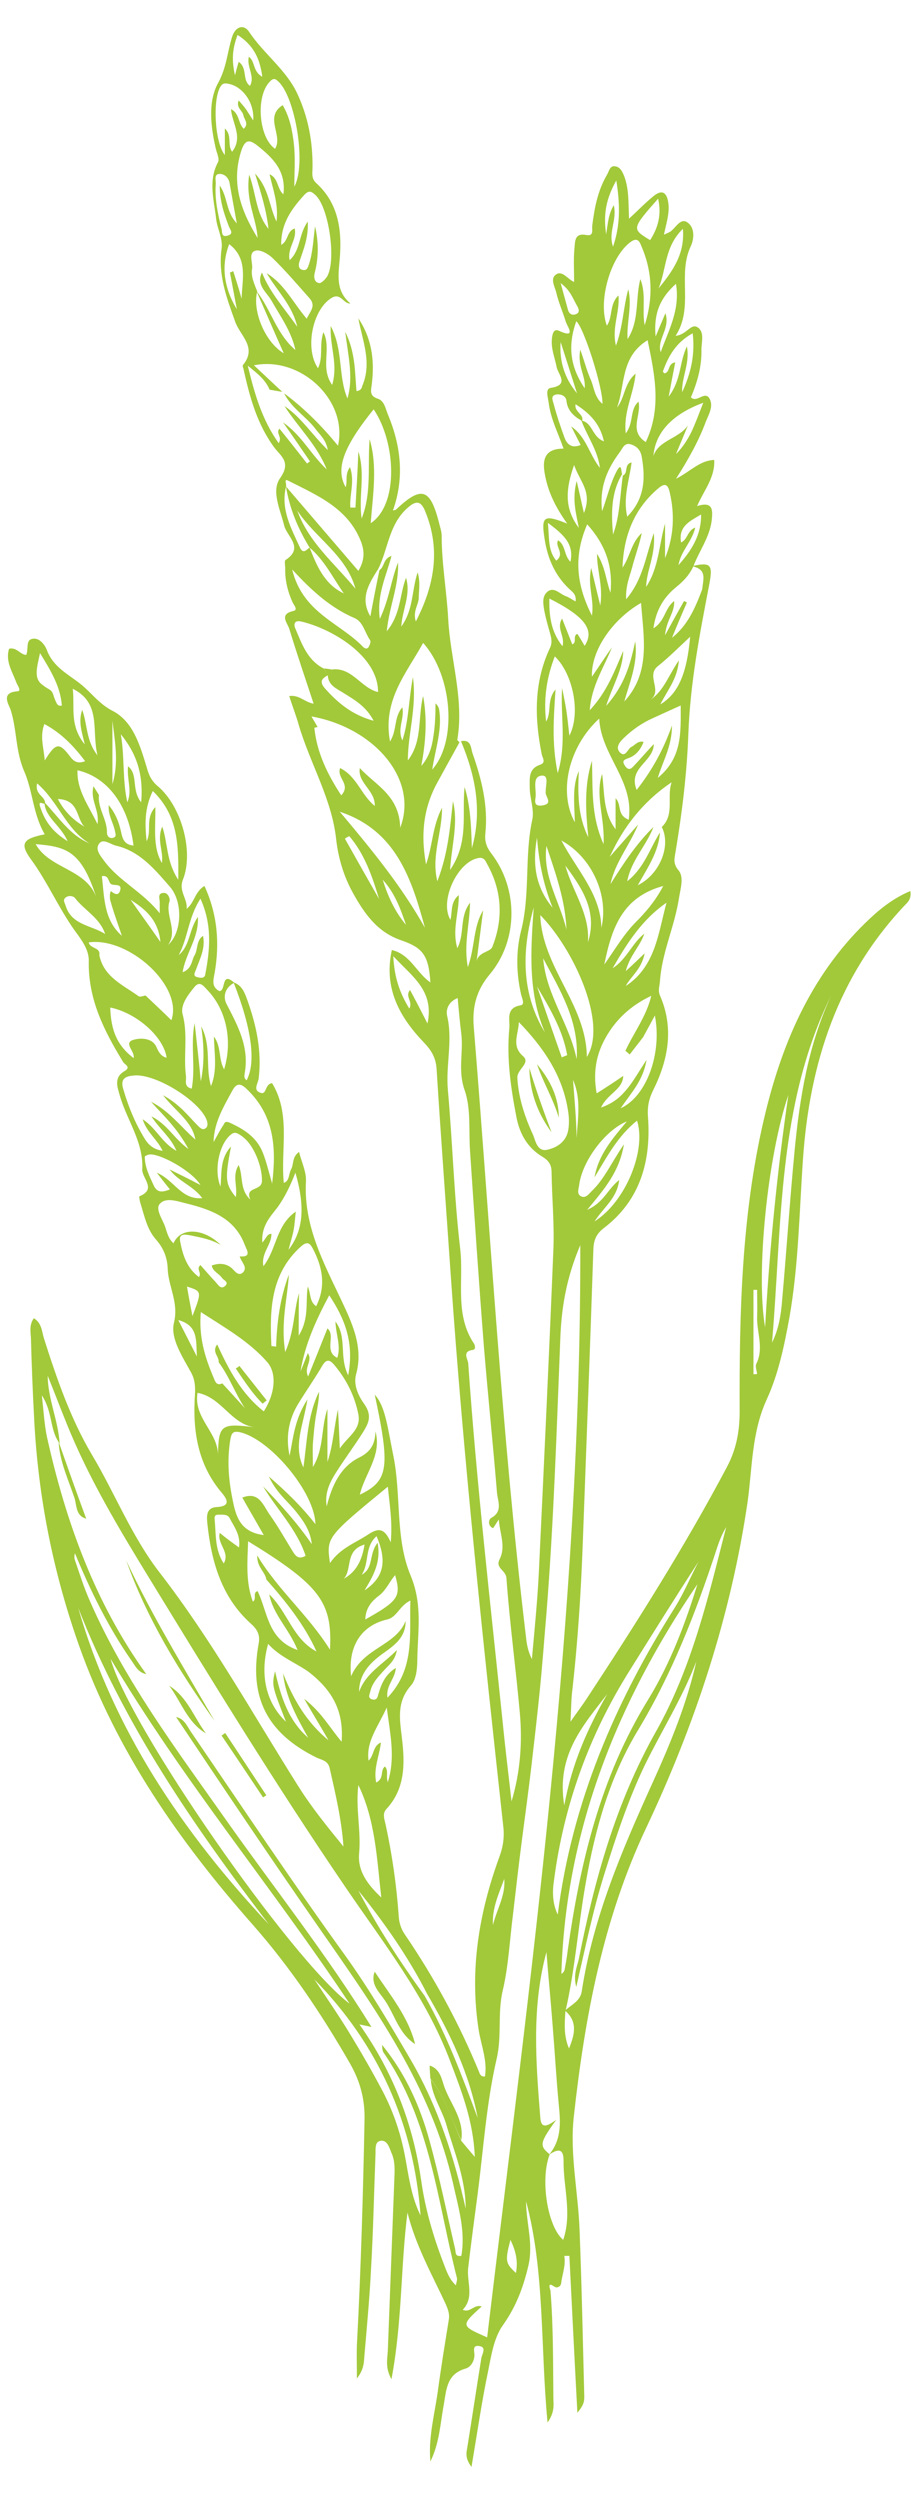 <?xml version="1.0" encoding="utf-8"?>
<!-- Generator: Adobe Illustrator 24.1.0, SVG Export Plug-In . SVG Version: 6.00 Build 0)  -->
<svg version="1.1" id="Calque_1" xmlns="http://www.w3.org/2000/svg" xmlns:xlink="http://www.w3.org/1999/xlink" x="0px" y="0px"
	 viewBox="0 0 250.4 687.1" style="enable-background:new 0 0 250.4 687.1;" xml:space="preserve">
<style type="text/css">
	.st0{fill:#A2C939;}
</style>
<g id="OBJECTS">
</g>
<g>
	<path class="st0" d="M190.2,155.6c5.3-1.2,5.8-0.4,4.7,5.3c-2.6,13.5-5.2,26.9-5.7,40.9c-0.4,10.7-1.7,21.5-3.5,32.2
		c-0.3,1.9-0.8,3.3,0.8,5.2c1.6,1.9,0.5,5.1,0.1,7.8c-1.2,7.7-4.7,14.9-5.2,22.7c-0.1,1.3-0.6,2.5,0,3.9c3.9,8.9,2.3,17.6-1.8,25.9
		c-1.2,2.4-1.7,4.5-1.5,7.4c0.9,12-2,22.9-12.1,30.6c-2.1,1.6-2.8,3.3-2.9,5.8c-0.9,26.8-1.9,53.6-2.9,80.4c-0.5,14-1.4,27.9-3,41.8
		c-0.2,2.1-0.2,4.1-0.4,7.7c2.1-3,3.4-4.7,4.5-6.4c13.6-20.7,26.9-41.7,38.5-63.6c2.6-4.9,3.5-9.8,3.5-15.3
		c-0.1-26.8,0.5-53.7,6.6-80c4.7-20.3,12.6-39.3,28-54.3c3.5-3.4,7.3-6.6,12.3-8.7c0.4,2.1-0.7,3.1-1.5,3.9
		c-18.5,19.6-26.2,43.5-28,69.9c-1,14.4-1.2,29-3.7,43.3c-1.4,7.7-3,15.5-6.2,22.5c-4.2,9.1-4,18.7-5.3,28.2
		c-4.6,31.4-14.4,61.1-27.9,89.7c-11.9,25.2-16.9,52.2-19.9,79.5c-1.1,10.1,1.2,20.5,1.6,30.9c0.6,15.3,0.9,30.6,1.3,45.9
		c0,1.2-0.1,2.3-1.9,4.4c-0.8-15-1.5-29.1-2.2-43.1c-0.5,0-0.9,0-1.4,0c0.4,2.3-0.3,4.3-0.7,6.5c-0.2,0.8,0,1.5-0.8,2
		c-0.8,0.4-1.1,0-1.8-0.4c-1.3-0.7-0.6,1.1-0.5,1.4c0.8,9.8,0.7,19.6,0.8,29.4c0,1.9,0.5,3.9-1.6,6.9c-2-21-0.7-41.3-5.9-60.8
		c0,5.8,2,11.4,0.7,17.4c-1.4,6.1-3.4,11.5-7.1,16.7c-2.5,3.5-3.2,8.5-4.1,12.9c-1.7,8.2-2.9,16.5-4.5,26c-2-2.6-1.3-4.2-1.1-5.7
		c1.3-8.1,2.5-16.1,3.8-24.2c0.2-1.1,1.5-3-0.5-3.3c-2.2-0.4-1.3,1.5-1.4,2.7c-0.1,1.5-1,3.1-2.5,3.5c-5.1,1.5-5.2,5.7-5.9,9.8
		c-1,5.3-1.2,10.7-3.7,15.7c-0.6-6.5,1.1-12.7,2-19c0.9-6.7,2-13.4,3.1-20.2c0.2-1.6-0.4-2.9-1-4.3c-3.8-8.1-8.2-16-10.4-24.9
		c-1.9,14.9-1.4,29.9-4.4,45.8c-1.8-3.2-1.1-5.6-1-7.9c0.6-15.8,1.2-31.6,1.8-47.4c0.1-2.3,0.2-4.7-0.8-6.9
		c-0.6-1.5-1.2-3.7-3.1-3.3c-1.6,0.3-1.2,2.5-1.3,4c-0.4,10.3-0.6,20.6-1.2,30.9c-0.4,8.3-1.2,16.6-1.9,24.9c-0.1,1.6-0.3,3.3-2,5.5
		c0-3.6-0.1-6.5,0-9.3c1.1-20.6,1.7-41.3,2.1-61.9c0.1-5.6-1.2-10.4-3.9-15.2c-7.8-13.6-16.5-26.6-26.9-38.4
		c-20.2-22.9-37.4-47.6-47.7-76.7c-7.1-20.1-11.2-40.7-12.3-62c-0.4-7.5-0.7-15-0.9-22.5c-0.1-1.7-0.5-3.6,0.8-5.4
		c2.2,1.3,2.2,3.7,2.8,5.6c3.5,11,7.3,22,13.1,31.8c6.4,10.7,10.9,22.4,18.6,32.4c14.4,18.6,25.8,39.2,38.3,59
		c3.6,5.7,7.9,11,12.3,16.4c-0.5-7.4-2.2-14.5-3.8-21.6c-0.5-2.1-2.3-2.2-3.7-2.9c-13.5-6.7-18.5-16.5-15.8-31.3
		c0.5-2.6-0.6-4.1-2.3-5.6c-8-7.3-10.7-17-11.8-27.3c-0.2-2-0.4-4.4,2.5-4.6c4-0.2,3-2.1,1.4-4c-6.7-7.9-8-17.4-7.3-27.2
		c0.1-2.3-0.1-4.1-1.2-6c-2.3-4.2-5.6-9.2-4.6-13.4c1.4-5.6-1.5-9.9-1.7-14.8c-0.1-3.1-1.1-5.7-3.2-8.1c-2.5-2.8-3.2-6.5-4.3-10
		c-0.2-0.6-0.4-1.8-0.3-1.9c4.9-2,0.7-4.9,0.8-7.4c0.4-7.6-4.3-13.6-6.2-20.4c-0.7-2.4-1.6-4.9,1.3-6.6c2-1.2,0-1.8-0.4-2.6
		c-5.2-8.5-9.6-17.2-9.4-27.6c0.1-3.2-2-5.9-3.9-8.5c-4.4-6.2-7.4-13.2-11.9-19.4c-3.3-4.5-2.3-5.8,3.7-7
		c-3.2-5.4-3.3-11.9-5.6-17.2c-2.5-5.7-2-11.5-3.8-17.1c-0.5-1.4-2.8-4.7,1.9-5c1.2-0.1,0-1.6-0.3-2.4c-1.1-3-3.1-5.9-2-9.3
		c2.1-0.5,3,1.6,4.7,1.7c0.7-1.5-0.2-4,1.6-4.4c1.9-0.5,3.5,1.5,4.1,3.1c1.7,4.5,5.5,6.4,9,9.1c3.1,2.4,5.2,5.6,9.1,7.6
		c5.6,2.9,7.5,9.5,9.3,15.4c0.6,2.2,1.3,3.8,3.1,5.3c6.5,5.5,9.9,18,6.9,25.6c-1.3,3.2,1.3,5.3,1,8.1c2.2-1.8,2.3-4.8,4.9-6.3
		c3.6,7.8,4.2,15.8,2.8,23.9c-0.4,2.1-0.9,3.8,1.3,5c1.9-0.1,0.4-5.6,4.1-2.3c-2.4,1.2-3.2,3.6-2.2,5.7c3.1,6,6.3,11.8,5.1,18.9
		c-0.1,0.8-0.4,1.6,0.5,2.2c2.6-5,1.4-14.2-3.6-26.9c2.4,0.8,3.1,3,3.8,4.9c2.5,7,4,14.1,3.1,21.5c-0.2,1.4-1.6,3.2,0.4,3.9
		c1.9,0.8,1.2-2.4,3.3-2.6c5.2,8.6,2.3,18.2,3.2,27.4c1.6-0.5,1.3-2.4,2-3.7c0.8-1.4,0.2-3.4,2.2-4.8c0.7,2.8,2,5.4,1.9,8
		c-0.8,13.7,6.3,24.9,11.5,36.6c2.3,5.3,3.9,10.6,2.3,16.4c-0.9,3.2,0.8,6.3,2.3,8.4c2.2,3.2,1,5.3-0.4,7.6
		c-2.4,3.8-5.1,7.4-7.5,11.2c-1.7,2.7-3.1,5.6-2.5,9.2c1.4-5.6,3.7-10.8,8.9-13.4c3.4-1.7,4.4-3.9,4.5-7.2
		c1.8,6.6-2.9,11.5-4.3,17.4c7.9-3.8,8.4-7.4,4.1-27.5c2.9,3.2,3.5,8.8,5,16.2c2.4,11.2,0.5,23.2,4.9,33.6c3.3,8,1.9,15.4,1.8,23.1
		c0,2.4-0.3,5.5-1.8,7.1c-4,4.6-3,9.4-2.4,14.6c0.8,6.8,0.9,13.7-4.3,19.3c-1.2,1.3-0.5,2.9-0.2,4.3c1.8,8.3,3,16.7,3.6,25.2
		c0.1,1.7,0.6,3.3,1.5,4.7c8.2,12,15.1,24.7,20.6,38.1c0.2,0.6,0.5,1.3,1.6,1.2c0.7-4.3-1-8.4-1.7-12.6c-2.6-16.4,0-32.2,5.6-47.6
		c1.1-2.9,1.5-5.7,1.1-8.8c-5.5-50.3-10.9-100.6-14.4-151.1c-1.3-18.9-2.7-37.8-3.9-56.8c-0.2-3.1-1.4-5.1-3.5-7.3
		c-6.7-7-11.1-14.9-8.8-25.4c5.1,1.2,6.8,6.3,10.6,8.9c-0.5-7.4-2-9.5-8.1-11.6c-6.5-2.2-10.1-7.4-13.2-13c-2.5-4.5-4-9.5-4.6-14.7
		c-1.2-11.2-7.2-20.9-10.3-31.5c-0.7-2.5-1.7-5-2.6-7.9c2.8-0.4,4.2,1.7,6.7,2.1c-2.3-7-4.6-13.7-6.7-20.6c-0.5-1.6-2.9-4,1.2-4.9
		c1.3-0.3,0-1.7-0.3-2.4c-1.3-2.9-2.1-6-2-9.2c0-0.8-0.3-2.2,0.1-2.4c5.2-3.4,0.3-6.5-0.4-9.5c-1.1-4.4-3.6-9.5-1.1-13
		c3.1-4.4,0.2-6-1.6-8.4c-4.8-6.5-6.8-14-8.5-21.7c-0.1-0.3-0.3-0.8-0.1-1c4-4.9-0.9-8.1-2.2-12c-2.3-6.4-4.7-12.8-3.7-19.9
		c0.4-2.9-1.2-5.5-1.5-8.3c-0.6-5.2-2.2-10.4,0.5-15.5c0.5-0.9-0.3-2.5-0.6-3.8c-1.4-6.1-2.2-12.9,0.7-18.1
		c2.3-4.2,2.5-8.5,3.8-12.6c0.9-2.8,3.2-3.6,4.7-1.3c4,6,10.1,10.3,13.2,16.9c3,6.4,4.3,13.3,4.2,20.4c0,1.4-0.4,2.9,1,4.2
		c6.2,5.6,7.1,13.1,6.5,20.6c-0.4,4.7-1.2,9,2.9,12.5c-1.9,0.2-2.6-3.1-5.2-1.5c-5.2,3.2-7.4,13.9-3.7,19.3c1.5-3,0.3-6.5,1.5-9.9
		c2.3,4.6-1,9.7,2.4,14.5c1.7-5.8-0.7-10.6-0.4-16.2c3.5,6.6,2,13.8,4.6,19.9c1.7-5.8,0.2-11.5-0.6-18.3c2.9,5.9,2.6,11.3,3.1,16.3
		c1.3-0.2,1.4-0.9,1.6-1.5c2.7-6.4,0-12.4-1.1-18.5c3.7,5.5,4.5,11.6,3.7,18c-0.2,1.8-0.8,3.3,1.7,4.1c1.8,0.6,2.1,2.9,2.8,4.5
		c3.5,8.5,4.5,17.2,1.3,26.2c0.4-0.1,0.7-0.1,0.9-0.3c6.9-6.5,9.3-5.8,11.7,3.4c0.3,1.3,0.8,2.6,0.8,3.9c0,7.7,1.4,15.3,1.8,22.9
		c0.6,11.1,4.4,21.9,2.5,33.1c0,0.2,0.4,0.5,0.6,0.7c-2,3.6-4,7.3-6,10.9c-3.7,6.7-4.8,13.8-3.2,22.7c1.9-5.5,1.7-10.4,4.4-15.6
		c0,7.2-3,13.1-1.3,20.2c3-7.7,3.5-14.9,4.3-22c1.5,6-0.3,11.8-0.8,18.9c5.3-7.7,3.2-15.5,4-22.8c1.7,5.5,1.8,11.2,2,16.8
		c2.9-10.2,1-19.9-3-29.4c2.9-0.6,2.7,2,3.2,3.4c2.5,7.1,4.3,14.4,3.5,22c-0.2,2.1,0.3,3.7,1.6,5.4c7.5,9.7,7.5,23.9-0.4,33.3
		c-3.6,4.3-4.8,8.8-4.4,14.2c4.6,56.1,7.7,112.2,14.4,168.1c0.2,2,0.6,3.9,1.6,5.9c0.7-7.9,1.5-15.8,1.9-23.7
		c1.4-29.6,2.8-59.2,4-88.8c0.3-7.1-0.4-14.3-0.5-21.4c0-2.2-1-3.3-2.7-4.3c-3.9-2.4-6-6.1-6.9-10.5c-1.6-8.2-2.8-16.4-2-24.8
		c0.2-2.2-1.1-5.5,3.1-6.2c1.3-0.2,0.3-2.1,0.1-3.1c-1.3-5.8-1.4-11.7,0-17.3c2.6-10.1,0.9-20.5,3.1-30.6c0.6-2.8-0.7-5.9-0.7-8.9
		c0-2.4-0.4-5.1,2.8-6.2c1.8-0.6,0.7-1.9,0.5-2.9c-2-10-2.2-19.8,2.3-29.3c0.6-1.3,0.4-2.5,0-3.9c-0.6-2.1-1.2-4.2-1.6-6.3
		c-0.3-1.8-0.7-3.9,0.9-5.2c1.8-1.4,3.3,0.6,4.9,1.2c0.9,0.3,1.7,0.9,2.8,1.5c0.3-2-1-2.7-1.8-3.5c-3.9-3.7-5.9-8.4-6.7-13.6
		c-1-6.3-0.3-6.9,6.2-4.3c-3.3-4.6-5.4-9-6.2-13.9c-0.8-4.6,0.8-6.7,5.2-6.7c-1.5-4.3-3.6-8.3-4.1-12.7c-0.2-1.4-1-3.8,0.6-4
		c5.2-0.8,2-3.7,1.6-5.7c-0.5-2.6-1.6-5.1-1.3-7.8c0.1-1.1,0.4-2.9,1.9-2.2c5,2.3,2.3-1.2,1.9-2.5c-0.8-2.7-2-5.3-2.6-8
		c-0.4-1.6-1.8-3.9,0-5c1.7-1.1,3.1,1.3,4.9,2.1c0-3.2-0.2-6.3,0.1-9.3c0.2-1.7-0.1-4.3,3.3-3.6c2.2,0.4,1.4-1.7,1.6-2.7
		c0.6-4.8,1.5-9.5,4-13.8c0.6-1,0.8-2.6,2.2-2.4c1.4,0.1,2.1,1.5,2.6,2.8c1.3,3.5,1.1,7.2,1.3,11.6c2.5-2.3,4.4-4.3,6.6-6.1
		c2.5-2.1,3.8-1.1,4.2,1.8c0.4,2.9-0.6,5.6-1.2,8.7c0.9-0.4,1.3-0.6,1.7-0.8c1.5-1,2.8-3.9,4.7-2.6c2,1.3,2,4.3,1,6.5
		c-3.8,7.9,0.9,16.8-4.2,24.7c3.1-0.3,4.2-3.6,6.1-2.3c1.9,1.3,1,4,1,6.1c0.1,4.6-1.1,8.9-2.9,13.1c1.7,1.7,3.9-2.1,5.2,0.5
		c1,2.1-0.3,4.2-1.1,6.2c-1.9,5.1-4.5,9.9-8.2,15.7c4.2-2.2,6.5-5,10.5-5.2c0.3,4.8-2.8,8.3-4.7,12.7c4.6-1.5,4.3,1.4,4,4.1
		c-0.6,4.5-3.4,8.2-5,12.4c-1.1,2.4-2.7,4.1-4.8,5.8c-3.3,2.7-5.5,6.2-6.2,11.3c3.3-2.1,3.1-5.6,5.7-7.5c0.2,3.1-2.2,5.3-2.5,9.4
		c2.1-3.9,3.7-6.7,5.2-9.4c0.3,0.1,0.5,0.2,0.8,0.4c-1.4,3.2-2.8,6.5-4.1,9.7c4.4-3.5,6.4-8.3,8.3-13.3
		C193.3,159.1,194.4,156.5,190.2,155.6z M85.1,150.5c2,5.1,4.1,10.1,9.4,12.6C91.5,158.8,89.2,154,85.1,150.5
		c-3.2-5.2-5.5-10.7-6.5-16.8c6.6,7.7,13.2,15.4,19.9,23.2c1.8-3,1.7-5.5,0.7-8.1c-3.6-9.2-12.1-12.7-20-16.7
		c-1.3-0.7-0.3,1.1-0.6,1.7c-1.5,6.3,1.5,11.5,3.9,16.8C83.4,152.4,84.3,151,85.1,150.5z M12.2,220.5c3.9,4,6.9,9,12.4,11.3
		c-6.4-3.8-8.6-11.5-14.4-16.5c-0.7,3.1,2.2,3.5,2.2,5.4c-0.2,0.7-2-1-1.4,0.9c1.2,3.8,3.2,6.9,7.6,9.6
		C16.5,226.6,12.4,224.7,12.2,220.5z M90.1,185.6c-1.7,0.9-2.4,1.8-0.7,3.7c3.5,3.9,7.4,7.2,13.3,8.8c-2.1-4-5.2-5.7-8.2-7.6
		C92.4,189.2,90.2,188.3,90.1,185.6c0.8-0.3,1.3-0.7,1.1-1.6c5.6-0.7,8,5.1,12.7,6.2c0.1-9.9-12.8-17.5-21.2-19.4
		c-1.9-0.4-2,0.9-1.5,2c1.8,4.2,3.3,8.7,7.9,11C89.4,184.4,89.7,185,90.1,185.6z M117.4,548c-5.2-10.2-11.7-19.5-18.9-28.4
		c5.3,10.1,11.5,19.7,18.2,28.9c6.1,10.7,10.3,22.1,14.6,33.6C129,569.9,123.7,558.8,117.4,548z M160,115.7c-2.2-1.2-4-2.8-4.3-5.5
		c-0.1-1.3-1.4-1.9-2.6-1.8c-2,0.2-1.1,1.8-0.9,2.7c0.8,3,1.8,6,2.9,9c0.7,2.1,2.1,3.2,4.5,2.2c-0.9-1.7-1.7-3.4-2.6-5.1
		c4.2,2.9,5,7.8,7.9,11.4c-0.6-4.8-3.5-8.7-5.1-13c3.1,0.5,2.9,4.5,6.2,5.7c-1.1-4.9-3.9-7.7-7.8-10.2
		C157.8,113.3,160.6,113.8,160,115.7z M29.9,221.3c1.5,1.8,2.5,3.9,3.1,6.2c0.6,2.1,0.5,4.6,3.7,4.9c-1.4-11.1-7.1-18.8-15.4-20.7
		c-0.2,5.5,3,9.6,5.5,14.8c0.6-4-2.1-6.5-1.1-10.4c0.5,0.8,1,1.6,1.5,2.4c-0.4,3.7,2.3,6.7,2.2,10.4c0,0.8,0.6,1.6,1.6,1.4
		c1.2-0.3,0.7-1.2,0.6-1.9C31.1,226,29.6,223.9,29.9,221.3z M171.2,130.7c1.6-0.7,0.2-3.1,2.4-3.6c-0.6,4.8-2.4,9.6-1.2,14.9
		c4.9-5,5-10.6,4-16.4c-0.3-1.8-1.3-3-3.1-3.5c-1.7-0.5-2.2,1.2-2.9,2.1c-3.4,4.6-5.7,9.5-4.9,16.3c1.5-4.2,2.3-7.8,4-11
		c1.4-2.6,1.2,0.1,1.5,0.8c-3.1,5.2-3,10.8-2.5,16.6C170.4,141.8,170.4,136.2,171.2,130.7z M78.2,111.6c4.6,3.1,7.5,7.8,11.9,12.1
		c-0.5-2.9-2.1-4.1-3.3-5.7c-2.6-3.5-6.7-5.8-8.7-9.9c5.5,4.1,10.3,8.9,14.8,14.4c2.8-12.3-10.1-24.7-23.1-22.1
		c2.8,2.6,5.3,5,7.8,7.3c-1.2-0.2-2.3-0.4-3.5-0.6c-1.2-2.9-3.7-4.7-6-6.6c1.8,7.4,3.8,14.7,8.5,21.3c1.1-1.8-0.9-2.6,0.2-4
		c2.6,3.2,5.1,6.4,7.6,9.6c0.3-0.2,0.5-0.4,0.8-0.6c-2.5-3.6-4.9-7.2-7.4-10.7c5.1,3.5,7.7,8.9,12,12.9
		C87.2,122.4,82,117.5,78.2,111.6z M70.5,80c4,5.1,5.5,11.8,10.7,16.2c-1.1-5.1-4.1-9.2-6.6-13.6c-1.3-2.3-4.3-4.3-2.6-7.7
		c2.2,5.6,6.3,10,9.7,14.9c-1.3-5.8-5.5-9.8-8.4-14.7c4.8,2.9,7.2,8,11,12.5c1-2.1,2.6-3.5,0.8-5.6c-3.3-3.7-6.5-7.5-10.1-11
		c-1.2-1.2-3.5-2.5-4.8-2.1c-2,0.6-0.7,3.2-0.9,4.9c-0.4,2.2,0.6,4.2,1.4,6.3c-1.4,5.4,2.2,14,7.3,17C75.4,91.3,73,85.7,70.5,80z
		 M27.3,262.5c1.2,6,6.5,8.2,10.8,11.3c0.4,0.3,1.3-0.1,1.9-0.2c2.3,2.2,4.7,4.4,7.1,6.8c3.3-9.2-11.5-22.9-22.7-21.4
		C24.7,260.8,27.7,260.3,27.3,262.5z M181.9,227.3c3.6-3.5,1.3-8.2,2.7-12.3c-7.7,5.2-13.2,12.1-17,20.5c2.6-3,5.2-5.9,7.8-8.9
		c-2.3,5.7-6.3,10.3-7.6,16.4c3.5-5.6,7.1-11.1,11.8-15.7c-1.9,5.1-6.1,9.1-7.2,14.9c4.7-3.7,6.2-9,9-13.4
		c-0.4,5.4-3.4,9.7-6.1,14.5C181.4,240.3,184.5,232.4,181.9,227.3z M65.9,345.3c3.4,0.3,1.9-1.8,1.4-3.1c-2.8-7.5-9.4-9.8-16.3-11.5
		c-2.4-0.6-5.5-1.7-7.1,0.2c-1.2,1.3,0.6,4,1.4,6c0.6,1.7,0.9,3.5,2.4,4.8c1.9-4.5,8.3-4.2,13,0.5c-2.6-1.6-5.6-2.1-8.5-2.7
		c-1.2-0.2-3.1-0.6-2.7,1.6c0.7,3.7,1.8,7.4,5.2,9.9c0.8-1.4-0.9-2.2,0.4-3.3c1.4,1.6,2.8,3.2,4.3,4.8c0.6,0.7,1.3,1.9,2.4,1
		c1.3-1.1-0.3-1.6-0.8-2.3c-0.8-1.2-2.5-1.7-2.8-3.4c1.8-0.6,3.5-0.7,5.2,0.5c1,0.7,1.9,2.6,3.3,1.5
		C68.3,348.3,66.2,346.8,65.9,345.3z M171.3,295.7c-0.1,3.8-4.3,4.8-6.1,8.7c3.7-1.3,5.6-3.2,7.3-5.3c1.7-2.1,3.1-4.6,5.2-7.8
		c-0.9,5.7-4.2,9-7.1,13.3c7.2-3.3,11.4-15.2,9.4-25.5c-1.2,2.2-2.2,4.1-3.2,5.9c-1.2,1.6-2.5,3.2-3.7,4.8c-0.4-0.3-0.8-0.7-1.2-1
		c2.3-5,5.8-9.5,7.1-15.1c-5.1,2.4-8.8,5.7-11.5,9.8c-3.3,5-4.7,10.4-3.5,17C166.7,298.8,169,297.3,171.3,295.7z M98.9,211.1
		c4.3,4.7,10.9,7.5,11.1,16.4c5.1-13.3-7.1-27.5-24.4-30.6c0.6,1,1.1,1.9,1.7,2.9c-0.3,0.1-0.9,0.2-0.9,0.2
		c0.7,6.9,3.6,12.8,7.4,18.6c2.8-3.1-1.4-4.8-0.3-7.5c4.6,2.3,5.7,7.3,9.5,10.4C103.2,217.2,98.2,215.2,98.9,211.1z M151.1,592.1
		c-2.7,6.9-0.6,19.9,3.7,23.5c2.5-7.3,0-14.5,0.1-21.8c0-3.7-1.9-3-4-1.6c3.4-4,3.2-8.7,2.7-13.6c-0.7-7.3-1.1-14.6-1.7-21.9
		c-0.5-6.7-1.2-13.5-1.7-20.2c-4.1,15.1-2.9,30.3-1.7,45.4c0.2,2.9,1.4,2.9,4.4,0.7C148.3,589,148.2,589.7,151.1,592.1z M60.1,374.4
		c0.2-1.6-2-2.8-0.4-4.9c3.2,7,6.7,13.6,12.8,18.4c3.1-4.8,3.7-10.5,0.9-13.6c-5-5.7-11.6-9.4-18.2-13.7c-0.6,6.8,1.1,12.4,3.5,18
		c0.4,1,0.8,2.4,2.4,1.6c2.1,2.3,4.2,4.6,6.2,6.8C64.6,382.9,63,378.3,60.1,374.4z M73.2,434.1c-0.3-2.1-2.6-3.3-2.5-6.6
		c5.8,9.6,13.9,16.2,20,25.9c0.7-13.1-2.8-17.7-22.5-29.8c-0.2,5.7-0.7,11.2,1.3,16.6c1.2-0.8-0.2-2.4,1.3-2.9
		c2.8,5.7,2.7,13.3,11,16.2c-2.4-5.9-6.7-9.7-7.8-15.3c5,4.7,6.5,12.3,13,15.7C83.6,446.4,78.5,440.1,73.2,434.1z M104.3,156.7
		c1.4-0.9,1-3.2,3.3-3.9c-1.4,5.5-4.1,10.6-3.2,17.3c2.6-5.5,3.1-10.7,5-15.5c0.3,6.3-2.4,12-3.1,18.9c3.9-4.7,3.5-10,5.3-14.7
		c1.4,4.6-1,8.6-1.3,13.4c3.4-4.7,2.8-9.8,4.5-14.9c0.8,2.8,0.3,5,0.3,7.1c-0.1,1.9-1.7,3.7-0.8,6.4c5.2-10.1,6.8-19.9,2.6-30.2
		c-1.1-2.8-2.4-3.3-5-0.9c-5,4.5-5.2,11.1-7.9,16.6c-2.5,4-5.2,8-2.2,13.1C102.6,165.1,103.4,160.9,104.3,156.7z M155.3,552.6
		c1.7-1.6,4.2-2.6,4.6-5.3c3.1-20.3,11.1-38.9,19.5-57.4c4.9-10.8,9.4-21.7,12-33.3c-3.8,10-9.5,19-14.2,28.6
		c-4.6,9.6-7.9,19.7-11.1,29.9c-3.1,9.9-5.2,20.1-7.7,31c-0.9-3.3,0.2-5.5,0.7-7.7c4.3-21.8,10.2-43,21.2-62.5
		c9.9-17.6,14.4-37,19.3-56.2c-1.2,2-2,4.1-2.7,6.3c-5.6,17.1-12.1,33.8-21.4,49.3c-7.9,13-11.9,27.3-14.5,42.2
		c-2.1,11.8-2.9,23.7-5.6,35.4c-0.2,3.3-0.5,6.6,1,10.1C158.1,558.9,158.7,555.5,155.3,552.6z M105,562c6.4,7.8,10.5,16.9,13.1,26.5
		c2.7,9.8,4.7,19.7,7,29.6c0.2,0.9-0.1,2.2,1.7,1.9c1.2-6.8-0.8-13.2-2.2-19.6c-6-26.9-21.7-48.7-37-70.7
		c-13.3-19.1-26.3-38.5-39.2-57.8c2.3,0.5,3,2.5,4.1,4.1c14,20.5,27.7,41.1,42.2,61.2c6.7,9.3,12.5,19.2,18.3,29.1
		c7.3,12.6,11.8,26.4,15,40.7c0-8.1-3.1-15.4-5.3-23c-1.2-4.2-4-7.9-4.3-12.5c4,5,5.8,11.1,8.4,16.9c1,1.2,2,2.4,3.7,4.4
		c-0.4-10-3.7-18.2-6.8-26.4c-6.7-17.8-18.5-32.6-29-48.1c-18.7-27.5-36.1-55.8-53.4-84.1c-8.5-13.9-16.9-27.8-23-43
		c-1.8-4.4-3.4-8.7-5.2-13.1c0.1,6.5,2.9,12.3,3.3,18.6c-2.8-3.6-1.8-8.5-4.9-13.2c0.5,4.5,0.7,8,1.4,11.4
		c5.2,23.4,13.2,45.6,27.3,65.2c-2.3-0.4-3.1-2.4-4.2-3.9c-6.3-9.1-11.2-19.1-15.4-29.3c-0.2,0.7-0.2,1.4,0,1.9
		c1.3,3.8,2.5,7.6,4.1,11.2c9.5,21.8,23.7,40.7,37.3,60c13.4,19,27.9,37.3,40.1,57.1c-0.9-0.2-1.7-0.4-3.3-0.7
		c9.4,13.3,14.8,27.6,17,43.1c1.1,7.7,3.3,15.2,6.1,22.5c0.8,2,1.4,4.2,3.4,6.1c0.2-1,0.4-1.6,0.3-2c-5.4-21.1-7.3-43.3-20.2-62
		C105,563.4,105.1,562.6,105,562z M159.5,342.2c-3.9,9.2-5.2,17.4-5.5,25.9c-1,25.1-1.8,50.2-3.8,75.3c-0.6,7-1.1,13.9-1.8,20.9
		c-0.7,7-1.5,13.9-2.3,20.8c-0.8,6.8-1.7,13.5-2.6,20.3c-0.9,6.9-1.7,13.9-2.5,20.8c-0.9,6.9-1.2,14-2.8,20.8
		c-1.5,6.3-0.2,12.5-1.7,18.9c-2.8,12.1-3.6,24.6-5.2,37c-0.9,6.8-1.8,13.5-2.6,20.3c-0.5,3.9,1.8,8.1-1.5,11.6c2,1,3.1-1.6,5.2-0.9
		c-5.8,5.3-5.8,5.3,1.5,8.5C145.8,542.9,159.7,443.9,159.5,342.2z M125.8,274.3c-2.5,1-3.3,3.1-2.9,4.9c1.6,6.8-0.4,13.5,0.2,20.3
		c1.3,14.6,1.7,29.3,3.4,43.8c1,8.7-1.6,18,3.8,26c0.3,0.5,0.5,1.6-0.3,1.7c-3.1,0.4-1.4,2.5-1.3,3.7c2.3,33.1,6.1,66,9.5,98.9
		c0.7,7.2,1.6,14.3,2.4,21.5c2.4-8,3-16.1,2.3-24.1c-1.1-12.4-2.8-24.8-3.7-37.3c-0.2-2.2-3.1-2.7-1.9-5.1c1.8-3.5,0.1-7-0.2-11
		c-0.8,1.2-1.5,2.4-1.6,2.4c-1.4-0.6-1.3-2.3-0.5-2.8c3.3-1.8,1.8-4.6,1.6-7c-1.1-13.4-2.5-26.8-3.6-40.2
		c-1.4-17.9-2.6-35.7-3.8-53.6c-0.4-5.6,0.3-11.7-1.5-16.8c-1.9-5.4-0.3-10.3-0.9-15.4C126.4,281,126.1,277.8,125.8,274.3z
		 M85.7,424.4c-0.4-3.9-2.5-6.7-4.8-9.5c-2.2-2.6-5-4.8-7-9.1c5.2,4.5,9.2,8.5,12.8,13.1c-0.2-8.9-12.7-23.6-20.9-25.3
		c-2-0.4-2.2,0.6-2.5,2.1c-0.9,5.5-0.5,10.9,0.6,16.3c0.9,4.7,2.1,9.1,8.6,9.9c-2.1-3.7-4.1-7.1-5.9-10.3c4.5-1.8,5.7,2,7.4,4.5
		c2.2,3.1,4.1,6.4,6.1,9.7c0.9,1.4,1.6,3.1,3.9,1.8c-2.4-7.3-7.9-12.7-11.7-19.1C77.2,413.6,81.8,418.7,85.7,424.4z M30.4,455.9
		c5,18.5,49.6,82.7,65.7,94.8C75,518.9,50.4,489.6,30.4,455.9z M191.7,435.4c-21.8,32.1-36.2,67.3-37.4,107.1
		c0.5-0.3,0.8-0.7,0.9-1.2c0.3-1.6,0.6-3.3,0.8-4.9c3.4-24.3,9-47.9,22.1-69.2C184.3,457.1,188.4,446.1,191.7,435.4z M115.8,210.5
		c2.1-2.4,2.9-5.1,3.3-8c0.5-3,0.6-6.1,0.6-9.2c0.6,0.6,0.9,1.1,1,1.7c0.9,5.5-1,10.7-1.9,16.5c6.9-7.7,5.6-25.8-2.5-34.8
		c-4.6,8.4-11.2,15.7-9.1,27.1c2-3.2,1-6.7,3.4-9.4c0.6,3.3-1.5,5.9,0,9.1c1.8-5.6,1.7-11.1,2.9-17.4c1.1,8.4-1.4,15.6-1.4,22.9
		c4.1-5.3,2.7-11.8,4.2-17.7C117.5,197.8,117,204.1,115.8,210.5z M84.5,384.6c-1.1,7.1-4,12.7-1.1,18.7c1-7.1,1.1-14.3,4.3-20.8
		c0,2.3-0.5,4.6-0.9,6.9c-0.4,2.5-0.6,4.9-0.8,7.4c-0.1,2.1,0,4.3,0,6.4c3.1-5.1,2.2-10.7,4-16c0,4.9,0,9.8,0,14.6
		c1.6-4.7,1.8-9.6,2.9-14.4c0.2,3.2,0.3,6.5,0.5,10.7c2.4-3.5,5.9-5.2,5.1-9.4c-1-5-3.2-9.4-6.4-13.3c-1.3-1.6-2.3-2.2-3.6,0.1
		c-2,3.4-4.3,6.7-6.4,10.1c-2.8,4.5-3.6,9.4-2.5,14.5C80.6,395.3,80.9,390.2,84.5,384.6z M164.7,197.5c-8.4,7.7-11.3,20.1-6.7,28.5
		c-0.1-5.1-0.8-9.7,1.1-14.1c-0.3,6.3-0.3,12.4,2.6,18.2c-0.7-7.1-1.2-14.1,1-21c0.3,7.4-0.4,14.9,3.2,22.9
		c0.4-7.2-2.4-13.2-0.4-19.3c0.7,5.2,0.2,10.6,3.7,15.2c0-2.7,0-5.3,0-8.5c1.8,1.8,0.2,4.5,3.6,5.9
		C174.4,214.6,165.2,207.7,164.7,197.5z M153.3,526.2c3.9-30.8,15.8-58.4,32.2-84.4c2.5-4,4.3-8.4,6.5-12.6
		c-6.5,10-12.8,20.1-19.1,30.2c-11,17.6-17.9,36.7-20.6,57.2C151.8,519.8,151.8,523.1,153.3,526.2z M126.1,246
		c0.1,4.9-1.9,9.4-0.4,14.6c2.1-4,0.5-8.6,3.5-12.5c-0.1,6.1-1.8,11.5-0.6,17.7c2-5.6,1.4-11,4.2-15.6c-0.6,4.7-1.2,9.3-1.8,14
		c0.5-2.6,3.7-2.5,4.3-3.9c3.1-7.8,2.7-15.6-1.5-23c-0.4-0.8-0.8-1.7-2.2-1.5c-5.8,0.9-10.9,11.8-7.8,17
		C124.4,250.6,123.7,248,126.1,246z M142.6,280.9c0,3.2-2.2,6.5,1.2,9.4c2.1,1.9-1.7,3.6-1.6,5.9c0.3,5.6,2.1,10.9,4.4,15.9
		c0.6,1.5,1.1,4.5,3.8,3.9c2.8-0.6,5.3-2.3,5.8-5.5c0.3-1.8,0.2-3.7-0.1-5.4C154.6,295.5,149.3,287.8,142.6,280.9z M73.7,451.8
		c-2.4,8.6-0.5,16.3,4.9,21.4c-3.9-10-3.9-10-3-13.9c1.6,7,3.6,13.5,9.1,18.3c-3.1-5.6-6.2-11.1-6.9-17.7
		c2.8,7.1,6.5,13.5,12.5,18.4c-2-3.5-4.1-6.9-6.7-11.4c4.8,3.7,7,7.9,10.3,11.8c0.6-8.2-2.3-14-9.2-19.3
		C81.1,456.9,76.8,455.3,73.7,451.8z M44.8,301c4.7,2.6,6.9,5.7,9.6,8.4c0.6,0.6,1.3,1.3,2.1,0.7c0.7-0.5,0.6-1.4,0.3-2.3
		c-2.1-5.4-14.3-12.9-20.1-12.2c-2.3,0.2-3.7,0.9-2.8,3.8c1.4,4.8,3.3,9.4,5.9,13.6c1.1,1.8,2.5,2.9,4.9,3.3
		c-1.5-3.2-4.4-5.1-5.5-8.7c3.8,2.5,5.3,6.5,9.3,8.7c-1.6-3.8-4.5-5.8-6.9-9.5c4.5,2.3,6.1,6,10.2,9c-3.1-5.8-6.9-9.2-10.3-13
		c5,2.5,8.2,6.9,12.2,10.4C52.8,308.2,48.5,305.7,44.8,301z M162.1,195.2c4.7-5,6.8-10.7,9.2-16.3c-0.1,5.1-2.8,9.3-4.7,15.1
		c5.2-5.8,6.7-11.7,8-17.7c0.8,5.9-1.5,11.1-3,16.5c7.3-8,5.3-17.5,4.6-27.1c-8.1,4.7-13.8,13.3-13.5,20.3c1.9-2.8,3.7-5.5,5.5-8.1
		C166,183.5,162.6,188.4,162.1,195.2z M73.9,528.9c-20.7-27.1-39.9-55-52.4-87C31.2,475.6,50.3,503.7,73.9,528.9z M96.5,460.7
		c3.4-7.9,12.2-8.3,15-15.2c0,4.8-3.4,6.9-6.6,9.2c-3.5,2.6-6.2,5.6-6.2,10.3c1.8-5.1,6.4-7.5,10.4-11.5c-0.5,2.8-2,3.9-3.2,5.2
		c-1.7,1.9-3.5,3.6-4.1,6.1c-0.2,0.9-0.9,2,0.7,2.3c1.1,0.2,1.3-0.7,1.5-1.5c0.8-2.7,1.8-5.3,4.8-7.2c-0.2,3.1-2.8,4.8-2.3,8.2
		c7.6-8,6-17.3,6.3-26.7c-3,1.4-3.7,4.6-6.4,5.2C99.5,446.7,95.6,452.2,96.5,460.7z M172.1,164.7c4.6-5.4,5.3-11.5,7.6-18.2
		c0.6,6-2,10.2-2.1,14.8c3.5-5.3,3.5-11.5,5.2-17.4c0,3.2,0,6.4,0,9.5c2.4-5.9,2.7-11.9,1.3-18c-0.4-1.8-1-2.9-2.9-1.4
		c-6.9,5.7-9.8,13.3-10.1,22c2.1-3,2.4-6.9,5.3-9.5c-0.6,2.9-1.6,5.7-2.4,8.5C173.3,158,171.9,160.7,172.1,164.7z M58.8,284.9
		c2.1,2.8,1.2,6.2,2.8,9c2.4-7.9,0.6-16.3-4.5-21.7c-1-1-2.1-2.8-3.6-1c-1.8,2.2-4,5-3.3,7.6c1.5,5.6,0.2,11.2,0.9,16.8
		c0.2,1.3-0.7,3.1,1.6,3.6c1.1-6-0.4-12,0.8-18c0.6,5.3,1.2,10.7,1.7,16c1-4.9,0.9-9.8,0.1-15.1c2.9,5.4,1.1,11.2,2.7,16.4
		C59.8,294.1,58.9,289.7,58.8,284.9z M102.7,112.5c-8.4,10.4-10.5,16.4-7.7,21.4c0.6-1.6-0.3-3.5,1.2-5.5c1.4,4-0.2,7.6,0.1,11.1
		c0.5,0,0.9,0,1.4,0c0.3-5.1,0.6-10.3,0.8-15.4c2,6.2,0,12.3,0.9,18.4c2.8-7,1.6-14.5,2.2-21.8c2.2,7.5,0.9,15.1,0.3,23.1
		C109.7,138.6,108.8,121.5,102.7,112.5z M172.7,79.5c1.1,4.6-0.5,9.1-0.2,13.7c3.3-5.1,2.1-11,3.5-16.5c1.7,4.2,0.4,8.5,1.2,12.7
		c2.3-7.3,2.2-14.4-0.8-21.5c-0.5-1.2-1-3-3.2-1.3c-5.4,4.1-8.9,16.1-6.4,22.9c1.7-2.4,0.6-5.8,3.2-8.3c0.4,4.7-1.9,8.8-0.7,13.8
		C171.3,89.6,171.3,84.4,172.7,79.5z M82.1,367.1c3-4.9,1.8-9.2,2.5-13.5c0.9,2,0.4,4.1,2.3,5.4c2.8-5.6,1.7-10.8-0.9-15.8
		c-0.8-1.5-1.5-2.2-3.3-0.6c-8.3,7.5-8.6,17.3-8.1,27.3c0,0.1,0.6,0.1,1.3,0.2c0.2-6.8,1.1-13.4,3.5-19.8c-0.4,6.7-2.3,13.2-1,21.3
		c2.6-6,2.3-11.3,3.8-16.2C82.1,358.8,82.1,362.2,82.1,367.1z M228.5,273.5c-14.9,30.2-13.5,63.2-16.3,95.5
		c1.9-3.8,2.5-7.9,2.8-11.9c1.2-13.6,2.1-27.2,3.4-40.8C219.8,301.6,222.2,287.1,228.5,273.5z M172.3,308.2
		c-5.9,2.4-12.2,10.8-13.1,17.4c-0.1,1.1-0.8,2.5,0.5,3.2c1.3,0.6,2.1-0.6,2.9-1.4c3.5-3.3,5.4-7.8,8.9-12.9
		c-1.3,7.7-5.4,12.3-10.1,18c4.6-2,5.6-5.7,8.8-8.2c-0.6,5-4.1,7.3-6.8,11.4c8.6-5.4,14.3-19.6,11.7-27.7c-5.3,4.2-8.3,10-11.7,15.6
		C164.5,317.3,168.4,312.9,172.3,308.2z M46.2,259.7c3.8-3.3,4.2-11.9,0.4-16.1c-4.1-4.7-8.2-9.7-14.8-11.2c-1.5-0.4-3.4-2-4.5-0.6
		c-1.3,1.6,0.3,3.4,1.4,4.9c4.1,5.5,10.5,8.4,15.2,14.3c0-1.7,0-2.3,0-3c0-1.1-0.7-2.6,1.2-2.6c1.1,0,1.7,1.6,1.5,2.3
		C45.3,251.6,49,255.7,46.2,259.7z M86.6,62.2c1,4.3,1,8.6-0.1,12.8c-0.3,1.2-0.1,2.6,1.2,2.8c0.6,0.1,1.7-1,2.2-1.8
		c2.6-4.4,0.5-19-3.2-22.4c-1-0.9-1.7-1.4-2.9-0.2c-3.6,3.9-6.6,8-6.5,13.9c2-1.1,1.5-3.8,3.7-4.5c0.7,3.1-2.1,5.3-1.4,8.7
		c3.1-2.8,2.4-7,5-10.6c0.2,4.5-1.2,7.7-2.3,11c-0.3,1-0.3,2.1,1,2.3c1.1,0.2,1.3-0.7,1.6-1.5C86,69.4,86.1,65.8,86.6,62.2z
		 M187.1,193.9c-2.9,1.3-5.3,2.4-7.7,3.5c-2.9,1.3-5.5,3.1-7.8,5.3c-1.3,1.2-2.6,2.8-1.1,4.2c1.4,1.3,2-1,3-1.6
		c1.1-0.5,1.8-1.8,3.4-1.4c-0.8,2.1-2.1,3.7-4,4.4c-1.3,0.5-2.1,0.7-1.1,2.2c1.2,1.7,2,0.4,2.7-0.3c1.7-1.8,3.3-3.7,5.2-5.7
		c0,4.9-7.2,6.5-4.7,12.6c4.2-5.4,7.2-10.7,9.7-17.7c0,5.7-2.4,9.5-3.9,14.4C187.6,208.2,187.1,201.3,187.1,193.9z M70.1,47.7
		c3.9,4.2,3.8,8.8,5.9,13.2c0.6-4.9-1-8.8-1.9-13c2.5,1.1,2,4,3.8,5.5c0.8-6.5-3-10.1-7.3-13.5c-2.1-1.6-3.2-1.5-4.2,1.3
		c-3,9-0.2,16.7,4.4,24.2C70.5,60,67.4,55.1,68.5,48c2,5.6,1.8,10.6,5.3,14.9C73.2,57.6,71.8,53.3,70.1,47.7z M177.5,121.5
		c4.4-9.3,2.5-18.4,0.5-28c-7.5,4.6-6.1,12.3-8.4,18.5c2.2-2.7,1.9-6.6,5.1-9.3c-0.5,5.6-3.4,10.4-2.7,16.4c2.3-3,1-6.5,3.5-8.7
		C176.4,114.1,172.7,118.4,177.5,121.5z M116.8,255c-3.7-13.6-8-26.8-23.4-31.9C101.9,233.2,110.3,243.4,116.8,255z M58.7,313.9
		c0.9-1.6,1.7-3.2,2.7-4.7c0.3-0.4,0.3-1.2,1.6-0.7c4,1.8,7.5,4,9.2,8.2c1,2.5,1.6,5.1,2.6,8.6c1.2-9.8,0.5-18.2-6.1-25.1
		c-1.4-1.4-3.1-3.5-4.7-0.7C61.5,304.1,58.8,308.5,58.7,313.9z M161.3,290.5c5.9-9.4-3.9-30-12.8-39
		C149,265.9,161.2,276.1,161.3,290.5z M106.6,408.6c-16.9,13.9-16.9,13.9-15.9,21c2.8-4.1,6.9-5.5,10.4-7.8c2.7-1.8,4.5-2.1,6.3,2.1
		C107.9,418.1,107.1,413.7,106.6,408.6z M86.4,544c3.3,5,6.7,9.9,9.8,15c3.1,5.1,6.1,10.3,8.9,15.6c2.9,5.5,4.9,11.3,6.1,17.4
		c1.1,5.6,1.7,11.5,4.4,16.9C113.7,583.5,103.9,561.9,86.4,544z M60.6,326.1c0.4-3.8-0.2-7.6,2.9-11c-1.7,8.9-1.6,10.3,1.3,13.9
		c0.6-2.9-1.1-5.8,0.8-8.8c1.3,3.1,0.2,6.7,3.2,9.5c-1.6-3.7,3.1-2.2,3.2-5.1c0.1-4-2.3-10.4-5.9-12.6c-0.9-0.6-1.6-1-2.6-0.2
		C60.3,314.3,58.7,321.5,60.6,326.1z M152.7,189.5c-0.5,7.7-1.1,14.7,0.6,23c2.5-8.4,0.7-15.7,1.2-23.4c0.5,2.5,0.9,4.4,1.2,6.4
		c0.3,2,0.5,4,0.8,6.7c3.2-6.2,1-17-4-21.8c-2.3,5.9-3.1,11.8-2.4,17.9C151.7,195.7,150.2,192.4,152.7,189.5z M210.3,364.8
		c1.2-21.4,3.3-42.7,6.4-63.9C211,317.7,207.7,349.9,210.3,364.8z M84.7,378.3c1.9-4.7,3.6-8.9,5.3-13.2c2.4,2-1.1,6.2,2.7,8.1
		c1.1-3.3-0.4-6.4-0.5-10c3.3,4.4,0.9,9.5,3.5,14.8c1.7-9-0.9-15.5-5.2-22c-3.7,6.9-6.7,13.6-7.9,20.9c0.7-1.6,1.3-3.3,2-5
		C86.1,374,83.4,375.8,84.7,378.3z M75.6,40.9c2.3-3.7-3.1-8.7,2.1-12c2,3.4,2.7,7.2,3.1,10.9c0.4,3.8,0.1,7.7,0.1,11.5
		c3.4-6.3,0.2-24.5-4.3-28.8c-0.8-0.8-1.4-1.2-2.4-0.1C70.2,26.4,71.1,37.8,75.6,40.9z M162.5,156.1c0.9,3.7,1.5,6.3,2.5,10.3
		c0.8-5.5-0.9-9.3-0.9-14.2c2.3,3.7,2.4,7.1,3.7,10.7c0.7-7.4-1.4-13.2-6.4-18.8c-3.8,8.8-3,16.6,1.3,25.1
		C163.4,164.6,161.4,161.1,162.5,156.1z M61.8,35.3c2.1,2,0.6,4.5,2,6.4c3.1-4,0-7.8-0.3-11.7c2.4,1.2,1.9,3.9,3.5,5.4
		c1.5-1.4,0.1-2.6-0.1-3.7c-0.2-1.3-2.1-2.1-1.3-4.1c0.8,0.9,1.4,1.6,2,2.4c0.6,0.9,1.2,1.9,2,3.1c0.4-4.9-3-9.5-7-10.1
		c-1-0.2-1.5,0-2,0.8c-2.2,3.5-1.6,15.4,1.2,18.8C61.8,40.2,61.8,38,61.8,35.3z M104.8,521.5c-1.2-10.5-1.6-21.2-6.3-30.9
		c-0.8,6.4,0.8,12.6,0.2,18.9C98.3,514.4,101.2,518.1,104.8,521.5z M172,271c8.2-5.4,8.9-14.5,11.2-22.9c-6.7,4.6-10.9,11.2-14.8,18
		c3.8-2.4,5.3-6.8,8.7-9.5c-1.1,3.4-4,6-5.1,10.3c2-1.8,3.3-3.1,5.2-4.9C176.3,266.5,173.4,268.3,172,271z M81.3,333
		c-0.2,1.8-0.3,3.5-0.6,5.1c-0.3,1.6-0.8,3.1-1.4,5.4c4.1-5.3,4.6-11.8,1.9-21.2c-1.4,3.6-2.9,6.7-4.9,9.5c-2,2.6-4.5,5.1-4.2,9.7
		c1.1-1.2,1.3-2.4,2.5-2.4c0.1,3-2.9,5.3-2.2,8.9C76.1,343.3,75.8,336.8,81.3,333z M45.8,290.7c-0.8-5.7-8.2-12.3-15.5-13.8
		c0.2,6.5,2,10.5,6.4,13.9c0.6-1.8-3.2-4.3,0.3-5.1c1.1-0.3,4.9-0.8,6.1,2.3C43.6,289.1,44.3,290.4,45.8,290.7z M80.3,156.5
		c2.9,12,13.2,14.7,19.5,21.3c0.5,0.5,1.2,0.7,1.6-0.1c0.3-0.6,0.6-1.4,0.3-1.8c-1.4-2-1.9-5-4.2-6C91,167.1,85.9,162.6,80.3,156.5z
		 M42,217.4c-2.3,4.7-2.2,9.1-1.7,13.8c1.5-2.9-0.5-6.2,2.4-9.4c0.1,5.7-0.8,10.9,1.8,15.4c0.5-3.2-1.5-6.4,0.1-10
		c1.6,4.6,1,9.4,4.4,14.6C49.1,232.2,49,224.2,42,217.4z M46.6,321.4c2.6,1.3,5.3,2.6,8.5,4.3c-2.2-3.8-11.2-8.8-14.1-8.4
		c-0.4,0.1-1.2,0.4-1.2,0.6c0,2.9,1.3,5.4,2.5,8c1,2.1,2.6,1.7,4.4,1c-1.1-1.4-2.1-2.6-3.6-4.6c4.9,2.1,6.7,7.5,12.5,7
		C53,325.8,49,324.7,46.6,321.4z M54.3,382.8c-1.2,7,5.8,10.9,5.6,17.3c0.2-8.6,0.7-9,10.4-7.8C63.5,391.6,61.1,384.1,54.3,382.8z
		 M55.8,257.2c0.7,3.4-0.8,6.2-1.9,9.2c-0.3,0.9-1.1,1.9,0.5,2.2c0.8,0.2,1.8,0.3,2-0.7c1.3-6.8,2-13.6-1.3-20.9
		c-3.4,5.2-3.4,10.8-6,15.5c3.2-2.6,2.8-7,5.3-10.5c0.3,5.8-3.4,10-4.2,15.2c2.5-0.9,2.4-3,3.2-4.5C54.5,261,53.8,258.6,55.8,257.2z
		 M181.5,193.6c5-3,7.3-8.6,8.2-18.6c-3.1,2.9-5.9,5.7-8.9,8.1c-3.3,2.7,1.4,6.7-2,9.2c3.7-2.5,4.9-6.6,7.8-10.8
		C186.2,186.6,183.5,189.6,181.5,193.6z M159.5,96.1c1.3,3.7,1.9,6.1,2.9,8.3c0.9,2.1,1,4.8,3.2,6.6c0.1-4.6-5.2-21.2-7.2-22.7
		c-2.4,6.7-1.7,12.5,2.3,18.4C161.1,103.4,158.6,100.7,159.5,96.1z M166.1,265.1c3.2-4.6,5.4-8.3,8.4-11.4c2.9-2.9,5.6-6,7.8-10.2
		C171.3,246.5,168.2,254.6,166.1,265.1z M106.6,489.8c2.1-6.7,0.7-12.9-0.3-20.5c-2.5,5.5-5.7,9.3-5,14.6c1.6-1.5,1.1-4,3.4-5
		c-0.4,3.7-2.1,7.1-1.3,11c2.3-1.1,1-3.3,2.4-4.4C106.9,486.7,106,488.1,106.6,489.8z M151,164.5c-0.1,4.9,0.5,9.2,3.6,13.1
		c0.8-2.7-1.8-4.9-0.1-7.6c1,2.6,1.9,4.8,2.8,7.1c1.4-0.6,0-2.3,1.4-2.9c0.7,1.1,1.3,2.1,2,3.3C163.5,173.2,160.9,169.5,151,164.5z
		 M193.3,110.7c-8.5,3.1-13.2,8.2-13.7,14.6c1.5-4.4,7-4.7,9.5-8.4c-1.1,2.6-2.2,5.3-3.3,7.9c1.8-1.8,3.1-3.8,4.2-6
		C191.1,116.5,192,114,193.3,110.7z M149.3,263.4c0.8,10.1,7.3,18.1,9.2,27.7C159.2,280.6,153.9,272.1,149.3,263.4z M117.5,281.3
		c1.9-9-4.1-12.8-9.4-18.5c0.3,6,1.8,10.1,4.4,14.4c1.1-2-1.3-3.3,0.2-5.1C114.3,275,115.7,277.8,117.5,281.3z M26.4,246.4
		c-4.1-12.6-8.2-13.7-16.6-14.4C13.6,238.8,23.4,238.7,26.4,246.4z M190.4,91.6c-4.6,2.5-6.7,6.3-8.2,10.5c0,0.1,0.3,0.4,0.4,0.5
		c1.7-0.2,0.8-2.7,3-3c-0.6,3-1.1,5.7-1.8,9.4c3.5-4.6,2.9-9.4,5-13.8c0.9,4.7-1.5,8.5-1.3,12.6C189.8,102.8,191.1,97.7,190.4,91.6z
		 M155.1,496.2c2.1-11.6,6.5-21.3,11.8-30.6C160.3,474.2,152.8,482.4,155.1,496.2z M165.3,255c2.1-8.9-2.6-19.4-11-24
		C158.6,239.2,165.1,245.7,165.3,255z M26.8,207.6c-1.7-6.8,1.2-14.3-6.8-18.3c0.6,5-1,10,3.3,15.3c-0.9-3.8-1.8-6.3-0.7-9.5
		C24.1,199.3,23.6,203.5,26.8,207.6z M35.2,210.6c2.9,2.4,0.8,6.4,3.6,9.9c0.7-7.8-1.4-13.6-5.6-18.7c1.1,6.2,0.4,12.5,1.8,18.7
		C36.4,217.2,34.8,214.2,35.2,210.6z M63.2,74.9c0.3-0.1,0.6-0.2,0.9-0.4c0.8,2.5,1.6,5,2.3,7.6c0.2-5.4,1.8-11-3.4-15
		c-2.2,5.7-1.6,11.8,2.1,17.9C64.4,81.2,63.8,78.1,63.2,74.9z M146.7,249.4c-3.3,11.9-3.5,23.5,3.1,34.4
		C145,272.7,145.9,261,146.7,249.4z M97.7,161.8c-2.5-9.2-11.1-14-16-21.5C84.8,149,91.9,154.8,97.7,161.8z M28.9,256.7
		c-1.5-4.5-5.7-6.5-8.3-9.9c-0.5-0.6-1.9-0.8-2.7,0c-0.7,0.7,0,1.5,0.2,2.3C19.8,254.3,25.2,254.3,28.9,256.7z M180.2,92.5
		c1.2-2.9,1.9-4.5,2.7-6.4c1.4,4.2-2.4,7.2-1.3,10.7c2.1-5.9,5.4-11.6,4.2-18.8C181.6,81.8,179.6,85.9,180.2,92.5z M65.6,17
		c2.5,1.7,0.9,5,3.1,6.6c1.5-2.6-1-5.2-0.3-8c1.8,1.3,1,4,3.7,5.5c-0.7-5.3-2.6-8.8-6.8-11.5c-1.4,3.7-1.7,6.9-0.7,11.1
		C65,19,65.3,18,65.6,17z M65.1,61.4c-0.8-4.3-1.4-7.7-2-11.1c-0.3-1.6-1.5-2.5-2.7-2.5c-1.7,0-1,1.8-1.1,2.8
		c-0.3,4.2,0.6,8.3,1.6,12.3c0.2,0.8-0.1,2.3,1.5,1.9c2.1-0.5,0.8-1.7,0.5-2.6c-1.3-3.4-2.5-6.9-2.5-11.2
		C62.7,54.3,62,58.1,65.1,61.4z M12.3,209c3.1-5,4-5,7.1-0.9c1.1,1.4,2.2,1.8,4,1.1c-3.1-4.1-6.5-7.7-11.2-10.2
		C10.9,202.4,12,205.3,12.3,209z M65.7,425.3c0.5-3.5-1.4-5.7-2.6-8.1c-0.6-1.1-2-0.9-3.2-0.9c-0.8,0-1,0.5-0.9,1.3
		c0.4,4.1,0,8.3,2.5,12.1c1.8-3.2-1.9-5.3-1.1-8.4C62.1,422.7,63.7,423.9,65.7,425.3z M155.7,255.5c-0.3-8-3-15.5-5.5-23
		C149.1,240.9,153.9,247.8,155.7,255.5z M160.5,141c2.4-5.9-1.2-8.7-2.7-13.2c-2.7,7.6-2.3,12.4,1.3,17.3c-0.8-4.2-1.9-7.8-0.6-12.9
		C159.3,135.5,159.7,137.6,160.5,141z M181,79.3c3.7-4.6,7.3-9.3,6.7-16.4C182.6,67.8,183.2,74.1,181,79.3z M155.4,237.9
		c1.9,7.1,6.8,13.2,6.2,21.1C164.3,250.5,160,244.1,155.4,237.9z M33.5,257.2c-1.1-3.3-2.3-6.5-3.2-9.8c-0.2-0.8-0.1-2.7,0.3-2.4
		c1.1,0.9,2,1.1,2.4-0.2c0.6-1.9-1.1-1.4-2.2-1.7c-1.2-0.3-0.6-2.7-2.8-2.3C28.7,246.7,28.5,252.8,33.5,257.2z M168.5,67.8
		c2.1-6.1,1.9-11.8,0.9-18.2c-2.8,5-3.6,9.2-2.8,14.8c0.5-3,0.6-5.5,2.1-8C169.7,60.4,167.1,63.8,168.5,67.8z M108.6,432.9
		c-1.6,1.9-2.5,4.2-4.5,5.7c-2,1.5-3.6,3.4-3.7,6.5C109.5,440,110.3,438.8,108.6,432.9z M180.9,54.6c-7.3,8.3-7.3,8.3-2.2,11.4
		C180.8,62.7,181.9,59.2,180.9,54.6z M11,179.5c-0.8,3.8-1.8,6.8,0.5,8.6c2.1,1.7,2.5,1.2,3.1,2.7c0.2,0.6,0.4,1.3,0.7,1.9
		c0.3,0.6,0.5,1.5,1.7,1.2C16.6,188.8,14.2,184.7,11,179.5z M154.4,290.6c0.5-0.2,1-0.4,1.5-0.6c-1.2-6.9-4.8-12.9-8.3-18.9
		C149.9,277.6,152.1,284.1,154.4,290.6z M186.5,155.3c3.6-4,6.3-8.3,6.2-13.9c-3,1.8-6.3,3.2-5.5,7.7c1.9-0.9,1.7-3.3,3.9-4.1
		C190.2,148.9,187.1,151.5,186.5,155.3z M100.2,437.1c5.4-3.6,6.2-8.1,3.3-14.9c-3.4,3-1.9,7.4-4.1,10.6c3.4-1.8,1.9-5.7,4.4-8.8
		C104.7,429,103,432.5,100.2,437.1z M30.9,198.1c0,5.8,0,11.6,0,17.4C32.7,209.6,31.6,203.9,30.9,198.1z M207.1,377.7
		c0.3,0,0.6,0,1-0.1c-0.1-0.9-0.6-2.1-0.2-2.8c2.1-4.3,0.1-8.5,0.2-12.8c0.1-2.5,0-5,0-7.5c-0.3,0-0.7,0-1,0
		C207.1,362.3,207.1,370,207.1,377.7z M96,229.8c-0.4,0.2-0.8,0.4-1.2,0.7c3.1,5.5,6.2,11,9.4,16.6
		C102.3,240.8,100.2,234.7,96,229.8z M150.6,143.7c0.4,4.4,0,7.6,2.3,10.4c2.5-2-0.5-3.9,0.5-5.6c2.1,1.3,1.6,4.2,3.4,5.9
		C157.8,149.5,155,147,150.6,143.7z M151.9,249.5c-2.3-5.8-3.7-11.7-4.3-19.3C146.2,238.2,147.5,244.1,151.9,249.5z M150,217.6
		c-0.1-1.7,1.1-4.8-1.3-4.4c-2.5,0.4-1.2,3.8-1.5,6c-0.1,0.9-0.5,2.4,1.6,2.2C152.4,221,149.7,218.9,150,217.6z M52.9,361.7
		c2.6-6.8,2.6-6.8-1.5-8.1C51.8,356,52.2,358.2,52.9,361.7z M154.1,94c-0.4,5.3,1.1,10,4.5,14.1C157.1,103.4,155.6,98.7,154.1,94z
		 M100.2,424.5c-5.5,1.6-3.3,6.8-5.7,9.4C97.9,432,99.5,428.9,100.2,424.5z M35.9,247.3c2.5,3.6,5.1,7.1,8.2,11.6
		C43.5,252.7,39.8,249.8,35.9,247.3z M15.9,219.6c1.9,3.6,4.3,5.8,7.3,7.6C20.9,224.9,21.8,219.8,15.9,219.6z M111.6,254.2
		c-1.5-4.4-3.1-8.8-6.4-12.4C106.6,246.3,108.5,250.5,111.6,254.2z M157.5,296.8c0.4,5.3,0.9,10.6,1,16
		C158.8,307.4,159.8,302,157.5,296.8z M154.1,77.8c0.8,2.9,1.4,5.1,2,7.3c0.3,1.2,1.2,1.7,2.3,1.2c1-0.4,0.7-1.4,0.3-2.1
		C157.5,82.2,156.9,79.9,154.1,77.8z M49,362.8c1.8,3.5,3.2,6.3,5.1,10C53.9,368.1,54.4,364.3,49,362.8z M140.3,615.6
		c-1.5,5.8-1.4,6.4,1.5,9.1C142.4,621.7,141.9,618.9,140.3,615.6z M138.6,516.4c-1.5,4.1-3.4,8.1-3.1,12.7
		C136.5,524.8,139,521,138.6,516.4z"/>
	<path class="st0" d="M118.3,571.3c-0.1-1.2-0.2-2.4-0.2-3.6c3.1,1,3.3,4,4.2,6.3c1.8,4.6,5.3,8.7,4.5,14.2
		C124.1,582.5,122.3,576.3,118.3,571.3z"/>
	<path class="st0" d="M89.1,183.7c0.7,0.1,1.4,0.2,2.1,0.3c0.2,1-0.3,1.4-1.1,1.6c0,0,0,0.1,0,0.1C89.7,185,89.4,184.4,89.1,183.7z"
		/>
	<path class="st0" d="M59,473c-9.8-13.7-18.6-28.1-24.3-44.1C41.8,444.1,50.6,458.5,59,473z"/>
	<path class="st0" d="M114.1,561.8c-4.7-3-5.7-8.6-8.8-12.7c-1.5-2-3.5-4.2-2.3-7.2C107.2,548.3,112.2,554.2,114.1,561.8z"/>
	<path class="st0" d="M61.9,476.3c3.8,5.7,7.5,11.4,11.3,17.1c-0.3,0.2-0.6,0.4-0.9,0.6c-3.8-5.7-7.6-11.4-11.4-17
		C61.2,476.8,61.6,476.5,61.9,476.3z"/>
	<path class="st0" d="M23.7,417.4c-2.9-0.8-2.6-3.6-3.2-5.6c-1.7-5.1-4.1-10.1-4.4-15.6C18.6,403.3,21.1,410.4,23.7,417.4z"/>
	<path class="st0" d="M56.6,476.4c-5.1-3-6.8-8.7-10.1-13.1C51.5,466.4,53.3,472,56.6,476.4z"/>
	<path class="st0" d="M145.5,293.5c1.8,6,3.9,11.9,6.1,17.7C147.7,305.9,145.6,300,145.5,293.5z"/>
	<path class="st0" d="M147.6,292.5c3.6,4.3,6,9.1,6,14.7C152.1,302.1,149.3,297.5,147.6,292.5z"/>
	<path class="st0" d="M65.8,375.4c2.5,3.2,5,6.3,7.5,9.5c-0.4,0.3-0.8,0.6-1.1,0.9c-2.9-2.9-5.1-6.3-7.4-9.7
		C65.2,375.9,65.5,375.7,65.8,375.4z"/>
</g>
</svg>

